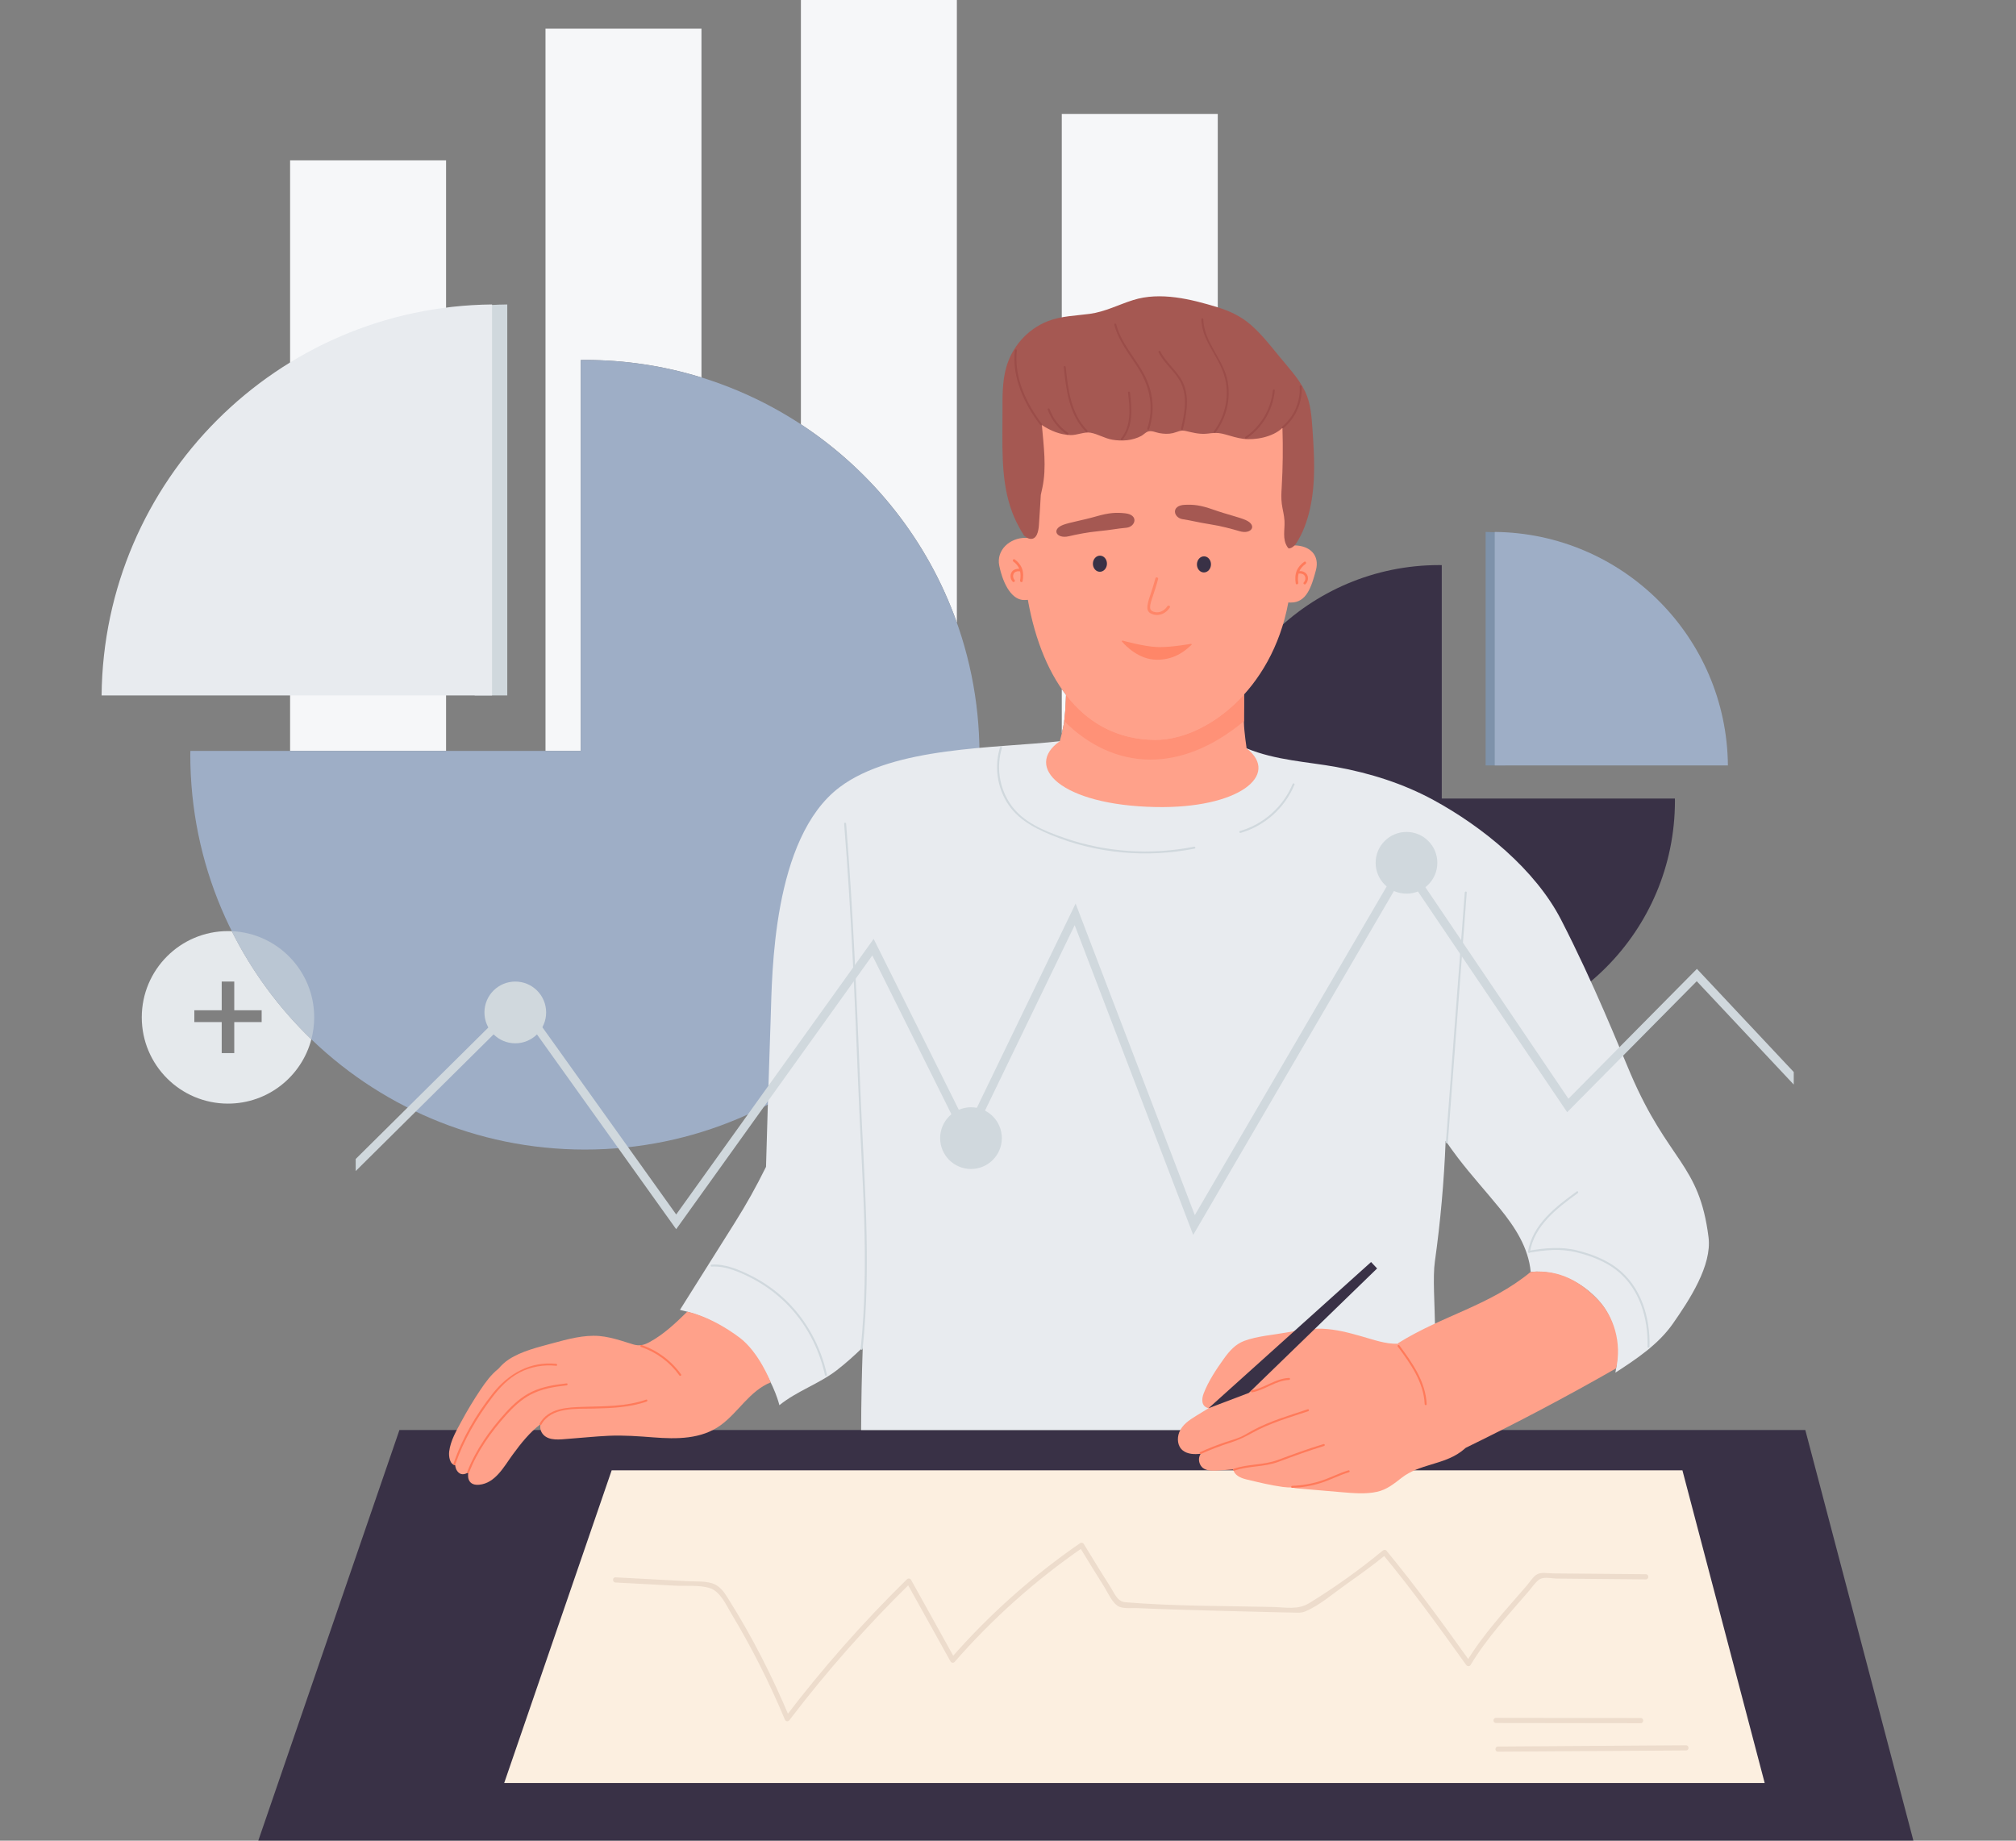 <svg xmlns="http://www.w3.org/2000/svg" xmlns:xlink="http://www.w3.org/1999/xlink" width="460" zoomAndPan="magnify" viewBox="0 0 345 315" height="420" preserveAspectRatio="xMidYMid meet" version="1.0"><rect x="0" y="0" width="345" height="315" fill="#808080" stroke="none"/><defs><clipPath id="954756febf"><path d="M 17.164 52 L 85 52 L 85 120 L 17.164 120 Z M 17.164 52 " clip-rule="nonzero"/></clipPath><clipPath id="e1845044ab"><path d="M 44 244.117 L 327.438 244.117 L 327.438 314.98 L 44 314.98 Z M 44 244.117 " clip-rule="nonzero"/></clipPath></defs><path fill="#f6f7f9" d="M 181.703 125.512 L 181.703 117.926 C 181.938 118.262 182.18 118.594 182.426 118.91 L 182.395 119.906 C 182.371 120.336 182.348 120.785 182.34 121.02 C 182.312 121.695 182.125 123.41 182.125 123.41 C 182.121 123.461 182.113 123.508 182.105 123.559 C 182.027 124.09 181.863 124.852 181.703 125.512 M 181.703 66.73 L 181.703 19.492 L 208.398 19.492 L 208.398 63.535 C 205.367 62.477 202.09 61.93 198.824 61.898 C 198.684 61.898 198.543 61.898 198.406 61.898 C 192.141 61.898 186.102 63.223 181.703 66.73 " fill-opacity="1" fill-rule="nonzero"/><path fill="#f6f7f9" d="M 49.645 128.504 L 76.336 128.504 L 76.336 27.441 L 49.645 27.441 Z M 49.645 128.504 " fill-opacity="1" fill-rule="nonzero"/><path fill="#f6f7f9" d="M 99.383 128.504 L 93.352 128.504 L 93.352 4.902 L 120.043 4.902 L 120.043 64.598 C 113.742 62.645 107.039 61.598 100.094 61.598 C 99.855 61.598 99.621 61.613 99.383 61.617 L 99.383 128.504 " fill-opacity="1" fill-rule="nonzero"/><path fill="#f6f7f9" d="M 163.75 106.566 C 158.777 92.535 149.301 80.637 137.059 72.613 L 137.059 0.004 L 163.75 0.004 L 163.75 106.566 " fill-opacity="1" fill-rule="nonzero"/><path fill="#7e92aa" d="M 257.57 91.211 L 257.57 130.988 L 254.234 130.988 L 254.234 91.031 C 255.359 91.043 256.469 91.109 257.57 91.211 " fill-opacity="1" fill-rule="nonzero"/><path fill="#9eaec6" d="M 255.797 91.031 C 277.746 91.254 295.496 109.02 295.699 130.988 L 255.797 130.988 L 255.797 91.031 " fill-opacity="1" fill-rule="nonzero"/><path fill="#393146" d="M 246.305 96.703 C 246.445 96.703 246.59 96.711 246.73 96.711 L 246.73 136.66 L 286.625 136.66 C 286.625 136.789 286.633 136.918 286.633 137.051 C 286.633 159.336 268.578 177.402 246.305 177.402 C 224.031 177.402 205.973 159.336 205.973 137.051 C 205.973 114.766 224.031 96.703 246.305 96.703 " fill-opacity="1" fill-rule="nonzero"/><path fill="#d0d8dd" d="M 81.23 52.406 L 81.23 119.008 L 86.812 119.008 L 86.812 52.102 C 84.934 52.121 83.074 52.234 81.23 52.406 " fill-opacity="1" fill-rule="nonzero"/><g clip-path="url(#954756febf)"><path fill="#e8ebef" d="M 84.203 52.102 C 47.445 52.477 17.73 82.223 17.387 119.008 L 84.203 119.008 L 84.203 52.102 " fill-opacity="1" fill-rule="nonzero"/></g><path fill="#9eaec6" d="M 100.094 61.598 C 99.855 61.598 99.621 61.613 99.383 61.617 L 99.383 128.504 L 32.582 128.504 C 32.578 128.727 32.566 128.941 32.566 129.16 C 32.566 166.477 62.801 196.727 100.094 196.727 C 137.387 196.727 167.621 166.477 167.621 129.16 C 167.621 91.844 137.387 61.598 100.094 61.598 " fill-opacity="1" fill-rule="nonzero"/><g clip-path="url(#e1845044ab)"><path fill="#393146" d="M 327.438 314.98 L 308.945 244.723 L 68.355 244.723 L 44.207 314.98 L 327.438 314.98 " fill-opacity="1" fill-rule="nonzero"/></g><path fill="#fcefe0" d="M 301.992 305.125 L 287.914 251.617 L 104.676 251.617 L 86.285 305.125 L 301.992 305.125 " fill-opacity="1" fill-rule="nonzero"/><path fill="#e8ebef" d="M 292.383 211.742 C 290.789 199.023 285.559 198.941 279.039 183.746 C 277.039 179.086 272.766 168.301 267.152 157.398 C 262.738 148.824 253.727 141.488 245.312 136.91 C 240.137 134.094 234.453 132.305 228.676 131.254 C 223.82 130.371 218.305 130.125 213.336 128.07 L 181.367 126.844 C 170.426 128.082 152.965 127.707 143.664 134.734 C 132.137 143.453 132.145 166.812 131.891 174.102 C 131.586 182.664 131.074 199.652 131.09 199.684 C 129.316 203.25 127.816 205.945 125.723 209.277 C 122.602 214.238 116.359 224.164 116.359 224.164 C 130.277 227.195 133.379 240.477 133.379 240.477 C 136.379 238.035 140.152 236.844 143.215 234.477 C 144.766 233.273 146.238 231.961 147.641 230.578 C 147.477 235.293 147.379 240.008 147.367 244.727 L 244.184 244.73 C 246.906 233.133 244.801 221.227 245.551 215.887 C 246.512 209.043 247.121 202.148 247.395 195.242 C 248.074 196.223 248.77 197.191 249.492 198.137 C 251.777 201.129 254.309 203.906 256.684 206.824 C 259.254 209.988 261.566 213.504 261.953 217.664 C 261.953 217.664 268.168 216.738 273.465 222.434 C 278.191 227.516 276.438 234.906 276.438 234.906 C 280.035 232.578 283.77 230.102 286.27 226.535 C 289.129 222.445 292.988 216.562 292.383 211.742 " fill-opacity="1" fill-rule="nonzero"/><path fill="#ffa18a" d="M 183.934 109.109 L 182.582 113.621 L 182.391 120.031 C 182.355 121.207 182.273 122.391 182.105 123.559 C 181.945 124.68 181.367 126.844 181.367 126.844 C 175.156 131.18 181.488 137.773 197.699 138.109 C 212.004 138.406 219.148 132.617 213.336 128.07 C 213.336 128.07 212.902 125.215 212.879 123.703 C 212.863 122.762 212.879 121.805 212.906 120.84 L 212.93 112.945 L 211.363 109.738 L 183.934 109.109 " fill-opacity="1" fill-rule="nonzero"/><path fill="#884e4e" d="M 212.875 123.422 C 212.871 123.066 212.871 122.711 212.879 122.352 C 212.879 122.91 212.875 123.422 212.875 123.422 " fill-opacity="1" fill-rule="nonzero"/><path fill="#f9c5b9" d="M 182.125 123.41 C 182.125 123.41 182.312 121.695 182.34 121.02 C 182.348 120.785 182.371 120.336 182.395 119.906 L 182.391 120.031 C 182.359 121.156 182.277 122.293 182.125 123.41 " fill-opacity="1" fill-rule="nonzero"/><path fill="#ff9177" d="M 196.898 129.992 C 191.277 129.992 186.203 127.496 182.125 123.41 C 182.277 122.293 182.359 121.156 182.391 120.031 L 182.395 119.906 C 182.418 119.496 182.441 119.105 182.449 118.941 C 186.156 123.742 191.227 126.574 197.652 126.617 C 197.68 126.617 197.711 126.617 197.738 126.617 C 202.547 126.617 208.312 123.93 212.914 118.832 C 212.914 118.859 212.859 120.453 212.871 121.078 C 212.875 121.328 212.879 121.859 212.879 122.352 C 212.871 122.711 212.871 123.066 212.875 123.422 C 207.336 128.016 201.898 129.992 196.898 129.992 " fill-opacity="1" fill-rule="nonzero"/><path fill="#ffa18a" d="M 221.469 93.332 C 221.305 93.332 221.145 93.34 220.984 93.355 L 222.27 84.707 C 223.98 69.668 211.324 62.016 198.824 61.898 C 187.434 61.793 176.688 65.996 175.066 79.59 C 174.82 81.625 174.84 83.676 175.031 85.711 L 175.715 92.055 C 175.645 92.051 175.578 92.043 175.508 92.043 C 172.793 92.02 170.457 94.164 171.004 96.805 C 171.699 100.156 173.246 102.762 175.359 102.684 C 175.484 102.676 175.781 102.66 175.898 102.652 C 178.422 116.797 185.688 126.535 197.652 126.617 C 206.137 126.676 217.652 118.316 220.473 103.098 C 220.625 103.117 220.66 103.117 220.754 103.113 C 220.785 103.113 220.828 103.113 220.887 103.113 C 223.602 103.141 224.43 100.406 225.184 97.625 C 225.887 95.016 224.184 93.359 221.469 93.332 " fill-opacity="1" fill-rule="nonzero"/><path fill="#ff7a5a" d="M 223.816 98.758 C 223.754 98.324 223.449 97.98 223.027 97.82 C 222.816 97.742 222.594 97.727 222.367 97.738 C 222.59 97.242 222.969 96.828 223.418 96.512 C 223.645 96.348 223.43 95.977 223.199 96.141 C 222.625 96.543 222.168 97.043 221.906 97.68 C 221.625 98.371 221.629 99.125 221.742 99.848 C 221.781 100.117 222.215 100.004 222.172 99.738 C 222.094 99.215 222.09 98.676 222.227 98.16 C 222.32 98.148 222.422 98.145 222.523 98.148 L 222.617 98.16 L 222.633 98.16 L 222.656 98.164 L 222.82 98.203 L 222.887 98.227 L 222.914 98.238 L 222.918 98.238 L 223.039 98.301 L 223.094 98.336 L 223.113 98.355 L 223.211 98.449 L 223.223 98.465 L 223.254 98.508 L 223.32 98.617 L 223.324 98.637 L 223.34 98.684 L 223.375 98.809 L 223.387 98.867 L 223.387 99.012 L 223.379 99.121 L 223.375 99.141 L 223.359 99.215 L 223.316 99.344 L 223.289 99.406 L 223.273 99.438 L 223.199 99.559 L 223.156 99.613 L 223.129 99.648 C 223.051 99.734 223.039 99.863 223.125 99.949 C 223.203 100.027 223.359 100.039 223.438 99.949 C 223.742 99.621 223.883 99.191 223.816 98.758 " fill-opacity="1" fill-rule="nonzero"/><path fill="#ff7a5a" d="M 174.895 97.293 C 174.652 96.652 174.211 96.145 173.652 95.73 C 173.426 95.562 173.203 95.934 173.422 96.098 C 173.863 96.422 174.223 96.844 174.43 97.336 C 174 97.324 173.559 97.41 173.262 97.734 C 172.965 98.051 172.875 98.488 172.965 98.898 C 173.02 99.137 173.137 99.355 173.297 99.539 C 173.375 99.625 173.527 99.613 173.609 99.539 C 173.699 99.453 173.691 99.328 173.613 99.238 L 173.594 99.215 L 173.559 99.168 L 173.496 99.062 L 173.465 99.004 L 173.457 98.984 L 173.414 98.863 L 173.387 98.742 L 173.379 98.703 L 173.375 98.66 L 173.375 98.539 L 173.379 98.484 L 173.383 98.453 C 173.398 98.375 173.418 98.301 173.449 98.227 L 173.453 98.211 L 173.48 98.164 L 173.555 98.055 L 173.613 97.996 L 173.656 97.957 L 173.684 97.934 L 173.688 97.934 L 173.793 97.867 L 173.852 97.84 L 173.875 97.832 L 173.895 97.824 L 174.059 97.777 L 174.145 97.762 L 174.156 97.762 L 174.211 97.758 C 174.328 97.75 174.453 97.758 174.566 97.77 C 174.684 98.289 174.664 98.824 174.566 99.348 C 174.52 99.613 174.945 99.734 174.996 99.461 C 175.129 98.746 175.156 97.988 174.895 97.293 " fill-opacity="1" fill-rule="nonzero"/><path fill="#a55852" d="M 182.887 91.773 C 184.293 91.449 186.121 91.074 188.086 90.891 C 190.043 90.707 191.211 90.449 192.734 90.316 C 194.332 90.176 194.945 88.086 192.531 87.84 C 191.031 87.684 189.867 87.715 187.551 88.383 C 185.188 89.059 183.09 89.383 181.926 89.824 C 179.855 90.609 180.824 92.254 182.887 91.773 " fill-opacity="1" fill-rule="nonzero"/><path fill="#ff8668" d="M 198.008 105.246 C 197.523 105.246 196.98 105.094 196.641 104.77 C 196.32 104.457 196.312 103.988 196.375 103.578 C 196.469 102.926 196.695 102.293 196.902 101.664 C 197.199 100.77 197.492 99.875 197.73 98.965 C 197.758 98.852 197.848 98.801 197.938 98.801 C 198.082 98.801 198.234 98.922 198.188 99.094 C 197.934 100.086 197.605 101.059 197.285 102.035 C 197.082 102.648 196.816 103.312 196.82 103.965 C 196.824 104.477 197.266 104.699 197.762 104.77 C 197.848 104.781 197.934 104.785 198.016 104.785 C 198.758 104.785 199.387 104.328 199.781 103.734 C 199.832 103.66 199.902 103.629 199.973 103.629 C 200.141 103.629 200.309 103.797 200.188 103.973 C 199.738 104.652 199.051 105.168 198.191 105.234 C 198.133 105.242 198.07 105.246 198.008 105.246 " fill-opacity="1" fill-rule="nonzero"/><path fill="#ff8668" d="M 198.035 112.902 C 198.012 112.902 197.98 112.902 197.953 112.902 C 194.855 112.875 192.629 110.5 192.031 109.828 C 191.934 109.715 191.953 109.641 192.145 109.641 C 192.152 109.641 192.164 109.641 192.176 109.641 C 192.176 109.641 195.645 110.625 197.996 110.73 C 198.16 110.738 198.328 110.742 198.504 110.742 C 200.738 110.738 203.77 110.184 203.77 110.184 C 203.988 110.191 203.988 110.293 203.859 110.402 C 203.148 111.02 201.332 112.902 198.035 112.902 " fill-opacity="1" fill-rule="nonzero"/><path fill="#a55852" d="M 212.121 90.902 C 210.746 90.496 208.938 90.008 206.996 89.707 C 205.051 89.406 203.906 89.078 202.395 88.852 C 200.812 88.621 200.328 86.496 202.754 86.391 C 204.258 86.324 205.418 86.43 207.688 87.234 C 210 88.055 212.074 88.5 213.207 89.012 C 215.223 89.926 214.152 91.508 212.121 90.902 " fill-opacity="1" fill-rule="nonzero"/><path fill="#a55852" d="M 224.598 73.359 C 224.445 71.219 224.297 69.016 223.363 67.039 C 222.312 64.816 220.484 62.902 218.941 61.012 C 217.395 59.121 215.848 57.145 213.992 55.539 C 212.359 54.125 210.449 53.227 208.395 52.594 C 203.867 51.199 198.57 49.879 193.91 51.352 C 191.387 52.145 189.145 53.348 186.484 53.711 C 184.086 54.039 181.621 54.066 179.34 54.953 C 175.797 56.324 173.094 59.414 172.141 63.082 C 171.531 65.414 171.547 67.844 171.559 70.238 C 171.57 73.035 171.484 75.84 171.605 78.637 C 171.723 81.363 172.047 84.109 172.891 86.715 C 173.27 87.898 173.754 89.051 174.359 90.137 C 174.547 90.477 174.785 90.949 175.082 91.355 C 175.152 91.586 175.293 91.746 175.504 91.836 L 175.641 91.934 L 175.648 92.035 L 175.797 92.043 C 175.887 92.094 175.98 92.137 176.078 92.164 C 177.457 92.551 177.727 90.809 177.793 89.855 C 177.914 88.133 178.012 86.41 178.113 84.688 C 178.203 84.281 178.293 83.875 178.383 83.469 C 179.125 79.996 178.598 76.285 178.297 72.738 C 179.762 73.715 181.43 74.406 183.211 74.457 C 184.285 74.488 185.578 73.867 186.609 74.047 C 187.883 74.266 189.066 75.039 190.387 75.254 C 192.047 75.527 193.801 75.402 195.305 74.605 C 195.652 74.418 196.023 74.02 196.383 73.875 C 197.043 73.605 197.75 74.008 198.402 74.121 C 199.16 74.254 199.941 74.301 200.699 74.125 C 201.629 73.902 202 73.539 202.953 73.762 C 204.078 74.027 205.082 74.293 206.254 74.238 C 206.586 74.223 206.91 74.176 207.238 74.137 C 208.184 74.027 208.855 74.102 209.777 74.371 C 210.77 74.656 211.73 74.961 212.754 75.094 C 214.766 75.359 217.832 74.809 219.465 73.223 C 219.574 76.621 219.539 80.016 219.336 83.414 C 219.277 84.359 219.234 85.289 219.355 86.23 C 219.484 87.207 219.77 88.156 219.816 89.145 C 219.895 90.672 219.418 92.227 220.309 93.594 L 220.324 93.605 C 220.363 93.691 220.41 93.754 220.473 93.789 L 220.477 93.793 L 220.531 93.844 L 220.562 93.863 L 220.578 93.871 L 220.582 93.871 L 220.594 93.875 L 220.605 93.867 L 220.633 93.844 L 220.637 93.836 C 221.012 93.844 221.555 93.387 221.773 93.062 C 222.977 91.25 223.734 89.094 224.199 86.984 C 225.184 82.52 224.918 77.879 224.598 73.359 " fill-opacity="1" fill-rule="nonzero"/><path fill="#393146" d="M 207.238 96.594 C 207.227 97.359 206.68 97.969 206.016 97.965 C 205.352 97.961 204.824 97.34 204.832 96.578 C 204.84 95.816 205.387 95.199 206.051 95.207 C 206.715 95.211 207.246 95.832 207.238 96.594 " fill-opacity="1" fill-rule="nonzero"/><path fill="#393146" d="M 189.434 96.477 C 189.426 97.238 188.875 97.855 188.211 97.848 C 187.547 97.844 187.02 97.223 187.027 96.461 C 187.035 95.699 187.582 95.082 188.246 95.09 C 188.91 95.09 189.441 95.715 189.434 96.477 " fill-opacity="1" fill-rule="nonzero"/><path fill="#9b4d49" d="M 178.273 72.516 C 175.562 68.902 173.527 64.59 174.004 59.965 C 174.027 59.75 173.688 59.75 173.664 59.965 C 173.18 64.641 175.238 69.031 177.98 72.688 C 178.109 72.855 178.402 72.691 178.273 72.516 " fill-opacity="1" fill-rule="nonzero"/><path fill="#9b4d49" d="M 219.676 73.238 C 221.75 71.5 222.91 68.809 222.758 66.109 C 222.746 65.891 222.41 65.891 222.422 66.109 C 222.57 68.727 221.445 71.316 219.434 72.996 C 219.27 73.141 219.508 73.375 219.676 73.238 " fill-opacity="1" fill-rule="nonzero"/><path fill="#9b4d49" d="M 186.059 73.648 C 183.254 70.762 182.77 66.617 182.375 62.797 C 182.355 62.586 182.02 62.582 182.039 62.797 C 182.441 66.715 182.945 70.934 185.82 73.891 C 185.969 74.047 186.207 73.809 186.059 73.648 " fill-opacity="1" fill-rule="nonzero"/><path fill="#9b4d49" d="M 196.66 73.422 C 197.707 70.262 197.348 66.938 195.77 64.023 C 194.215 61.152 191.852 58.715 191.012 55.484 C 190.957 55.277 190.629 55.367 190.688 55.578 C 191.438 58.465 193.391 60.738 194.922 63.23 C 196.82 66.336 197.496 69.82 196.332 73.332 C 196.27 73.539 196.594 73.629 196.66 73.422 " fill-opacity="1" fill-rule="nonzero"/><path fill="#9b4d49" d="M 202.438 73.441 C 203.004 71.035 203.531 68.383 202.656 65.984 C 201.812 63.676 199.637 62.281 198.559 60.117 C 198.461 59.922 198.168 60.098 198.266 60.289 C 199.285 62.332 201.316 63.676 202.215 65.785 C 203.23 68.191 202.688 70.914 202.113 73.352 C 202.062 73.562 202.387 73.652 202.438 73.441 " fill-opacity="1" fill-rule="nonzero"/><path fill="#9b4d49" d="M 208.004 74 C 209.875 71.527 210.648 68.34 210.098 65.281 C 209.406 61.453 206.012 58.609 205.926 54.637 C 205.918 54.422 205.582 54.422 205.586 54.637 C 205.668 58.281 208.484 60.867 209.492 64.211 C 210.484 67.496 209.773 71.109 207.715 73.832 C 207.582 74.004 207.875 74.172 208.004 74 " fill-opacity="1" fill-rule="nonzero"/><path fill="#9b4d49" d="M 213.297 75.059 C 216.051 73.184 217.852 70.121 218.156 66.809 C 218.176 66.59 217.84 66.594 217.82 66.809 C 217.527 69.996 215.773 72.965 213.129 74.766 C 212.949 74.887 213.117 75.18 213.297 75.059 " fill-opacity="1" fill-rule="nonzero"/><path fill="#9b4d49" d="M 192.086 75.27 C 193.961 72.988 193.719 69.926 193.379 67.184 C 193.348 66.973 193.008 66.969 193.039 67.184 C 193.367 69.82 193.656 72.832 191.848 75.031 C 191.711 75.199 191.949 75.438 192.086 75.27 " fill-opacity="1" fill-rule="nonzero"/><path fill="#9b4d49" d="M 182.777 74.078 C 181.324 73.094 180.207 71.648 179.621 69.992 C 179.547 69.789 179.223 69.879 179.293 70.086 C 179.914 71.824 181.074 73.332 182.602 74.371 C 182.785 74.492 182.953 74.199 182.777 74.078 " fill-opacity="1" fill-rule="nonzero"/><path fill="#d0d8dd" d="M 147.625 230.824 C 149.172 216.141 147.816 201.188 147.234 186.48 C 146.633 171.293 146.016 156.102 144.797 140.953 C 144.777 140.738 144.441 140.738 144.457 140.953 C 145.68 156.102 146.297 171.293 146.898 186.48 C 147.477 201.188 148.832 216.141 147.289 230.824 C 147.266 231.043 147.602 231.039 147.625 230.824 " fill-opacity="1" fill-rule="nonzero"/><path fill="#d0d8dd" d="M 247.773 195.477 C 248.855 181.227 249.93 166.977 251.004 152.73 C 251.02 152.512 250.684 152.512 250.668 152.73 C 249.59 166.977 248.516 181.227 247.438 195.477 C 247.422 195.691 247.762 195.691 247.773 195.477 " fill-opacity="1" fill-rule="nonzero"/><path fill="#d0d8dd" d="M 171.133 127.91 C 170.25 130.812 170.539 133.945 171.941 136.645 C 173.629 139.895 176.613 141.551 179.895 142.898 C 187.648 146.09 196.234 146.848 204.445 145.223 C 204.66 145.18 204.57 144.855 204.355 144.895 C 196.977 146.359 189.297 145.871 182.18 143.406 C 178.688 142.191 174.93 140.691 172.824 137.48 C 170.984 134.68 170.484 131.199 171.461 128 C 171.523 127.793 171.195 127.703 171.133 127.91 " fill-opacity="1" fill-rule="nonzero"/><path fill="#d0d8dd" d="M 212.305 142.535 C 216.445 141.348 219.895 138.246 221.531 134.262 C 221.613 134.062 221.285 133.973 221.207 134.172 C 219.617 138.043 216.23 141.055 212.215 142.207 C 212.004 142.27 212.094 142.594 212.305 142.535 " fill-opacity="1" fill-rule="nonzero"/><path fill="#ffa18a" d="M 273.359 222.32 C 270.695 219.621 267.129 217.16 261.953 217.664 C 254.895 223.465 246.961 225.066 239.293 229.836 L 239.219 229.957 C 237.113 230.035 234.992 229.246 232.992 228.684 C 230.812 228.062 228.594 227.477 226.312 227.391 C 224.23 227.316 222.168 227.668 220.125 228.039 C 217.785 228.465 215.164 228.641 212.93 229.469 C 211.418 230.027 210.371 231.223 209.457 232.5 C 208.152 234.316 206.785 236.371 205.98 238.473 C 205.621 239.406 205.559 240.633 206.727 240.965 L 206.848 240.98 C 206.121 241.422 205.395 241.863 204.672 242.309 C 203.535 243.004 202.305 243.824 201.801 245.117 C 201.402 246.145 201.492 247.488 202.41 248.215 C 203.238 248.871 204.383 248.91 205.473 248.785 C 205.184 249.25 205.086 249.816 205.293 250.406 C 205.793 251.855 207.477 251.719 208.703 251.633 C 209.492 251.582 210.281 251.531 211.07 251.48 C 211.195 252.414 212.297 252.934 213.223 253.156 C 215.301 253.652 217.43 254.184 219.547 254.465 C 220.082 254.535 220.621 254.562 221.152 254.562 C 221.707 254.742 222.375 254.734 222.922 254.789 C 225.129 254.988 227.336 255.18 229.547 255.359 C 231.551 255.523 233.637 255.73 235.625 255.301 C 237.332 254.934 238.559 253.91 239.902 252.871 C 242.918 250.535 246.949 250.68 249.988 248.453 C 250.285 248.234 250.566 247.996 250.852 247.758 C 259.625 243.484 268.098 239.012 276.57 234.164 C 277.551 229.863 276.23 225.234 273.359 222.32 " fill-opacity="1" fill-rule="nonzero"/><path fill="#ffa18a" d="M 126.523 228.875 C 121.516 225.148 117.609 224.473 117.609 224.473 C 115.602 226.445 113.547 228.398 111.047 229.734 C 110.129 230.223 109.344 230.367 108.359 230.07 C 107.645 229.855 106.938 229.617 106.223 229.406 C 105.023 229.051 103.801 228.738 102.555 228.633 C 99.867 228.414 97.109 229.184 94.539 229.879 C 92.078 230.551 89.285 231.207 87.113 232.613 C 86.418 233.062 85.828 233.613 85.309 234.227 C 84.039 235.23 83.09 236.539 82.191 237.879 C 81.047 239.59 79.98 241.359 79 243.172 C 78.113 244.812 77.102 246.523 76.867 248.402 C 76.77 249.223 76.969 250.625 77.891 250.73 C 77.938 251.105 78.035 251.461 78.254 251.754 C 78.797 252.488 79.488 252.375 80.145 251.969 C 79.941 253.152 80.375 254.238 82.008 254.086 C 84.785 253.824 86.273 250.938 87.73 248.945 C 89.137 247.027 90.629 245.133 92.496 243.73 C 92.375 244.332 92.492 244.969 92.949 245.484 C 93.977 246.637 95.906 246.328 97.242 246.23 C 99.555 246.062 101.859 245.812 104.176 245.707 C 106.742 245.594 109.266 245.785 111.82 245.98 C 115.762 246.285 120.027 246.328 123.359 243.875 C 126.438 241.609 128.242 238.07 131.891 236.562 C 131.891 236.562 129.898 231.383 126.523 228.875 " fill-opacity="1" fill-rule="nonzero"/><path fill="#ff7a5a" d="M 92.648 243.785 C 94.336 240.75 98.578 241.117 101.543 241.051 C 104.629 240.98 107.73 240.871 110.668 239.848 C 110.871 239.773 110.785 239.449 110.578 239.52 C 107.133 240.723 103.484 240.641 99.891 240.754 C 97.184 240.836 93.848 240.934 92.359 243.613 C 92.254 243.805 92.543 243.973 92.648 243.785 " fill-opacity="1" fill-rule="nonzero"/><path fill="#ff7a5a" d="M 109.707 230.508 C 112.336 231.398 114.648 233.113 116.262 235.379 C 116.387 235.555 116.68 235.387 116.555 235.207 C 114.887 232.871 112.516 231.102 109.797 230.18 C 109.59 230.109 109.5 230.438 109.707 230.508 " fill-opacity="1" fill-rule="nonzero"/><path fill="#ff7a5a" d="M 80.27 252.012 C 81.672 248.34 84.027 245.066 86.625 242.148 C 87.836 240.793 89.184 239.52 90.805 238.664 C 92.703 237.656 94.855 237.312 96.965 237.082 C 97.18 237.059 97.184 236.719 96.965 236.742 C 94.934 236.965 92.887 237.289 91.027 238.172 C 89.297 238.992 87.848 240.297 86.57 241.703 C 83.844 244.703 81.395 248.117 79.945 251.922 C 79.867 252.125 80.195 252.211 80.27 252.012 " fill-opacity="1" fill-rule="nonzero"/><path fill="#ff7a5a" d="M 77.922 250.602 C 79.336 246.449 81.578 242.633 84.227 239.145 C 85.5 237.461 86.98 235.91 88.867 234.91 C 90.805 233.887 93.008 233.504 95.184 233.73 C 95.398 233.75 95.398 233.414 95.184 233.395 C 90.746 232.934 87.004 235.082 84.312 238.484 C 81.457 242.094 79.082 246.152 77.594 250.516 C 77.527 250.723 77.852 250.809 77.922 250.602 " fill-opacity="1" fill-rule="nonzero"/><path fill="#ff7a5a" d="M 239.195 230.422 C 241.363 233.359 243.645 236.512 243.809 240.301 C 243.816 240.516 244.156 240.516 244.145 240.301 C 243.98 236.441 241.695 233.242 239.488 230.254 C 239.363 230.078 239.066 230.246 239.195 230.422 " fill-opacity="1" fill-rule="nonzero"/><path fill="#ff7a5a" d="M 205.551 248.801 C 207.176 248.062 208.832 247.434 210.531 246.891 C 211.883 246.461 213.055 245.902 214.289 245.215 C 217.266 243.551 220.668 242.574 223.887 241.5 C 224.094 241.43 224.004 241.105 223.797 241.172 C 220.645 242.227 217.332 243.188 214.391 244.773 C 213.75 245.117 213.141 245.516 212.48 245.828 C 211.629 246.23 210.711 246.473 209.816 246.766 C 208.309 247.262 206.828 247.852 205.383 248.508 C 205.184 248.602 205.355 248.891 205.551 248.801 " fill-opacity="1" fill-rule="nonzero"/><path fill="#ff7a5a" d="M 211.227 251.676 C 213.676 250.828 216.324 251.082 218.766 250.168 C 221.359 249.203 223.941 248.254 226.59 247.453 C 226.797 247.391 226.711 247.066 226.5 247.129 C 223.852 247.926 221.27 248.875 218.676 249.844 C 216.238 250.754 213.586 250.504 211.137 251.352 C 210.93 251.426 211.02 251.75 211.227 251.676 " fill-opacity="1" fill-rule="nonzero"/><path fill="#ff7a5a" d="M 221.129 254.617 C 222.805 254.555 224.469 254.281 226.07 253.77 C 227.695 253.254 229.211 252.434 230.848 251.949 C 231.055 251.887 230.965 251.562 230.758 251.621 C 229.176 252.09 227.715 252.875 226.148 253.391 C 224.523 253.926 222.836 254.215 221.129 254.277 C 220.914 254.285 220.91 254.625 221.129 254.617 " fill-opacity="1" fill-rule="nonzero"/><path fill="#393146" d="M 213.707 238.375 L 206.824 240.988 L 234.633 215.973 L 235.664 217.074 L 213.707 238.375 " fill-opacity="1" fill-rule="nonzero"/><path fill="#ff7a5a" d="M 214.293 238.266 C 216.492 237.863 218.328 236.234 220.598 236.148 C 220.816 236.137 220.816 235.801 220.598 235.809 C 218.285 235.898 216.434 237.527 214.203 237.941 C 213.988 237.98 214.082 238.309 214.293 238.266 " fill-opacity="1" fill-rule="nonzero"/><path fill="#d0d8dd" d="M 121.777 216.758 C 124.156 216.586 126.723 217.734 128.793 218.82 C 130.871 219.918 132.789 221.316 134.465 222.969 C 137.867 226.328 140.16 230.668 141.18 235.332 C 141.23 235.543 141.555 235.453 141.508 235.242 C 140.449 230.422 138.043 225.938 134.477 222.508 C 132.762 220.859 130.801 219.461 128.68 218.387 C 126.613 217.336 124.137 216.246 121.777 216.422 C 121.559 216.438 121.559 216.773 121.777 216.758 " fill-opacity="1" fill-rule="nonzero"/><path fill="#d0d8dd" d="M 261.707 214.375 C 264.441 213.906 267.078 213.637 269.801 214.312 C 272.223 214.906 274.773 215.875 276.734 217.453 C 280.637 220.586 282.066 225.637 281.945 230.473 C 281.938 230.691 282.277 230.691 282.285 230.473 C 282.41 225.445 280.859 220.18 276.723 217.016 C 274.77 215.523 272.262 214.566 269.891 213.984 C 267.113 213.301 264.406 213.57 261.621 214.051 C 261.406 214.086 261.496 214.414 261.707 214.375 " fill-opacity="1" fill-rule="nonzero"/><path fill="#d0d8dd" d="M 261.809 214.285 C 262.578 209.695 266.484 206.746 270.004 204.184 C 270.18 204.055 270.012 203.762 269.836 203.891 C 266.242 206.504 262.27 209.52 261.484 214.199 C 261.449 214.41 261.773 214.5 261.809 214.285 " fill-opacity="1" fill-rule="nonzero"/><path fill="#eddccc" d="M 105.336 270.816 C 108.703 270.996 112.066 271.176 115.43 271.355 C 117.238 271.453 119.656 271.219 121.398 271.75 C 123.27 272.324 124.211 274.578 125.133 276.113 C 128.637 281.922 131.688 287.992 134.305 294.25 C 134.457 294.617 134.867 294.672 135.109 294.352 C 141.441 286.039 148.371 278.207 155.836 270.891 C 155.605 270.859 155.375 270.828 155.141 270.801 C 157.648 275.309 160.156 279.82 162.664 284.328 C 162.793 284.566 163.168 284.629 163.355 284.418 C 169.84 276.992 177.199 270.422 185.312 264.828 C 185.113 264.773 184.91 264.723 184.711 264.668 C 186.098 266.938 187.477 269.211 188.906 271.453 C 189.543 272.445 190.379 274.461 191.535 274.961 C 192.367 275.32 193.75 275.156 194.621 275.195 C 196.801 275.301 198.977 275.375 201.156 275.445 C 206.227 275.605 211.297 275.734 216.367 275.855 C 218.094 275.895 219.816 275.938 221.543 275.973 C 222.234 275.988 222.711 276.031 223.348 275.77 C 225.773 274.773 228.055 272.77 230.176 271.27 C 232.574 269.57 234.984 267.855 237.254 265.984 C 237.047 265.984 236.836 265.984 236.629 265.984 C 241.668 272.074 246.301 278.496 250.906 284.922 C 251.098 285.184 251.484 285.227 251.668 284.922 C 254.414 280.352 258.184 276.285 261.652 272.262 C 262.152 271.676 262.645 270.93 263.234 270.438 C 264.086 269.723 265.312 270.137 266.504 270.148 C 271.551 270.195 276.602 270.238 281.652 270.285 C 282.219 270.289 282.219 269.406 281.652 269.398 C 276.336 269.352 271.023 269.309 265.703 269.258 C 264.734 269.25 263.637 268.957 262.852 269.535 C 262.246 269.984 261.738 270.812 261.25 271.379 C 257.66 275.539 253.75 279.746 250.906 284.477 C 251.16 284.477 251.414 284.477 251.668 284.477 C 247.023 277.988 242.34 271.512 237.254 265.359 C 237.09 265.164 236.801 265.219 236.629 265.359 C 232.684 268.617 228.398 271.68 224.035 274.355 C 222.109 275.535 220.039 275.059 217.812 275.004 C 209.438 274.809 200.98 274.883 192.625 274.199 C 191.168 274.082 190.758 272.703 189.902 271.371 C 188.387 269.012 186.934 266.617 185.473 264.223 C 185.352 264.035 185.07 263.926 184.867 264.066 C 176.691 269.703 169.266 276.312 162.73 283.793 C 162.961 283.824 163.195 283.852 163.426 283.883 C 160.918 279.371 158.41 274.863 155.906 270.355 C 155.766 270.102 155.41 270.07 155.211 270.262 C 147.691 277.633 140.727 285.531 134.348 293.906 C 134.617 293.945 134.887 293.98 135.156 294.016 C 132.227 287 128.781 280.199 124.73 273.762 C 124.117 272.785 123.48 271.715 122.41 271.176 C 121.059 270.5 119.219 270.676 117.762 270.598 C 113.621 270.375 109.477 270.156 105.336 269.934 C 104.766 269.902 104.77 270.785 105.336 270.816 " fill-opacity="1" fill-rule="nonzero"/><path fill="#d0d8dd" d="M 290.395 165.805 L 268.406 188.027 L 240.332 146.508 L 204.469 207.949 L 184.07 154.629 L 165.566 192.898 L 149.508 160.672 L 115.719 207.836 L 89.004 170.453 L 60.871 198.34 L 60.871 200.406 L 88.812 172.711 L 115.715 210.355 L 149.281 163.508 L 165.582 196.227 L 183.914 158.324 L 204.195 211.332 L 240.422 149.262 L 268.191 190.332 L 290.367 167.918 L 306.965 185.602 L 306.965 183.457 L 290.395 165.805 " fill-opacity="1" fill-rule="nonzero"/><path fill="#e5e9ec" d="M 39.016 188.863 C 30.867 188.863 24.262 182.254 24.262 174.102 C 24.262 165.949 30.867 159.34 39.016 159.34 C 39.234 159.34 39.453 159.348 39.668 159.355 C 43.137 166.289 47.758 172.539 53.281 177.859 C 51.625 184.191 45.863 188.863 39.016 188.863 M 33.254 172.891 L 33.254 174.91 L 37.941 174.91 L 37.941 180.223 L 40.09 180.223 L 40.09 174.91 L 44.777 174.91 L 44.777 172.891 L 40.09 172.891 L 40.09 167.977 L 37.941 167.977 L 37.941 172.891 L 33.254 172.891 " fill-opacity="1" fill-rule="nonzero"/><path fill="#bac6d3" d="M 53.281 177.859 C 47.758 172.539 43.137 166.289 39.668 159.355 C 47.512 159.695 53.77 166.168 53.77 174.102 C 53.77 175.398 53.598 176.66 53.281 177.859 " fill-opacity="1" fill-rule="nonzero"/><path fill="#eddccc" d="M 256.34 299.766 C 267.07 299.699 277.801 299.629 288.531 299.559 C 289.098 299.555 289.102 298.672 288.531 298.676 C 277.801 298.746 267.07 298.812 256.34 298.887 C 255.773 298.887 255.77 299.77 256.34 299.766 " fill-opacity="1" fill-rule="nonzero"/><path fill="#eddccc" d="M 256.008 294.863 C 264.266 294.871 272.516 294.883 280.773 294.895 C 281.344 294.895 281.344 294.012 280.773 294.012 C 272.516 294.004 264.266 293.992 256.008 293.98 C 255.441 293.98 255.438 294.863 256.008 294.863 " fill-opacity="1" fill-rule="nonzero"/><path fill="#d0d8dd" d="M 93.461 173.258 C 93.461 176.176 91.098 178.543 88.184 178.543 C 85.266 178.543 82.902 176.176 82.902 173.258 C 82.902 170.34 85.266 167.977 88.184 167.977 C 91.098 167.977 93.461 170.34 93.461 173.258 " fill-opacity="1" fill-rule="nonzero"/><path fill="#d0d8dd" d="M 171.445 194.77 C 171.445 197.684 169.082 200.051 166.164 200.051 C 163.25 200.051 160.887 197.684 160.887 194.77 C 160.887 191.852 163.25 189.488 166.164 189.488 C 169.082 189.488 171.445 191.852 171.445 194.77 " fill-opacity="1" fill-rule="nonzero"/><path fill="#d0d8dd" d="M 245.973 147.652 C 245.973 150.57 243.613 152.934 240.695 152.934 C 237.781 152.934 235.414 150.57 235.414 147.652 C 235.414 144.738 237.781 142.371 240.695 142.371 C 243.613 142.371 245.973 144.738 245.973 147.652 " fill-opacity="1" fill-rule="nonzero"/></svg>